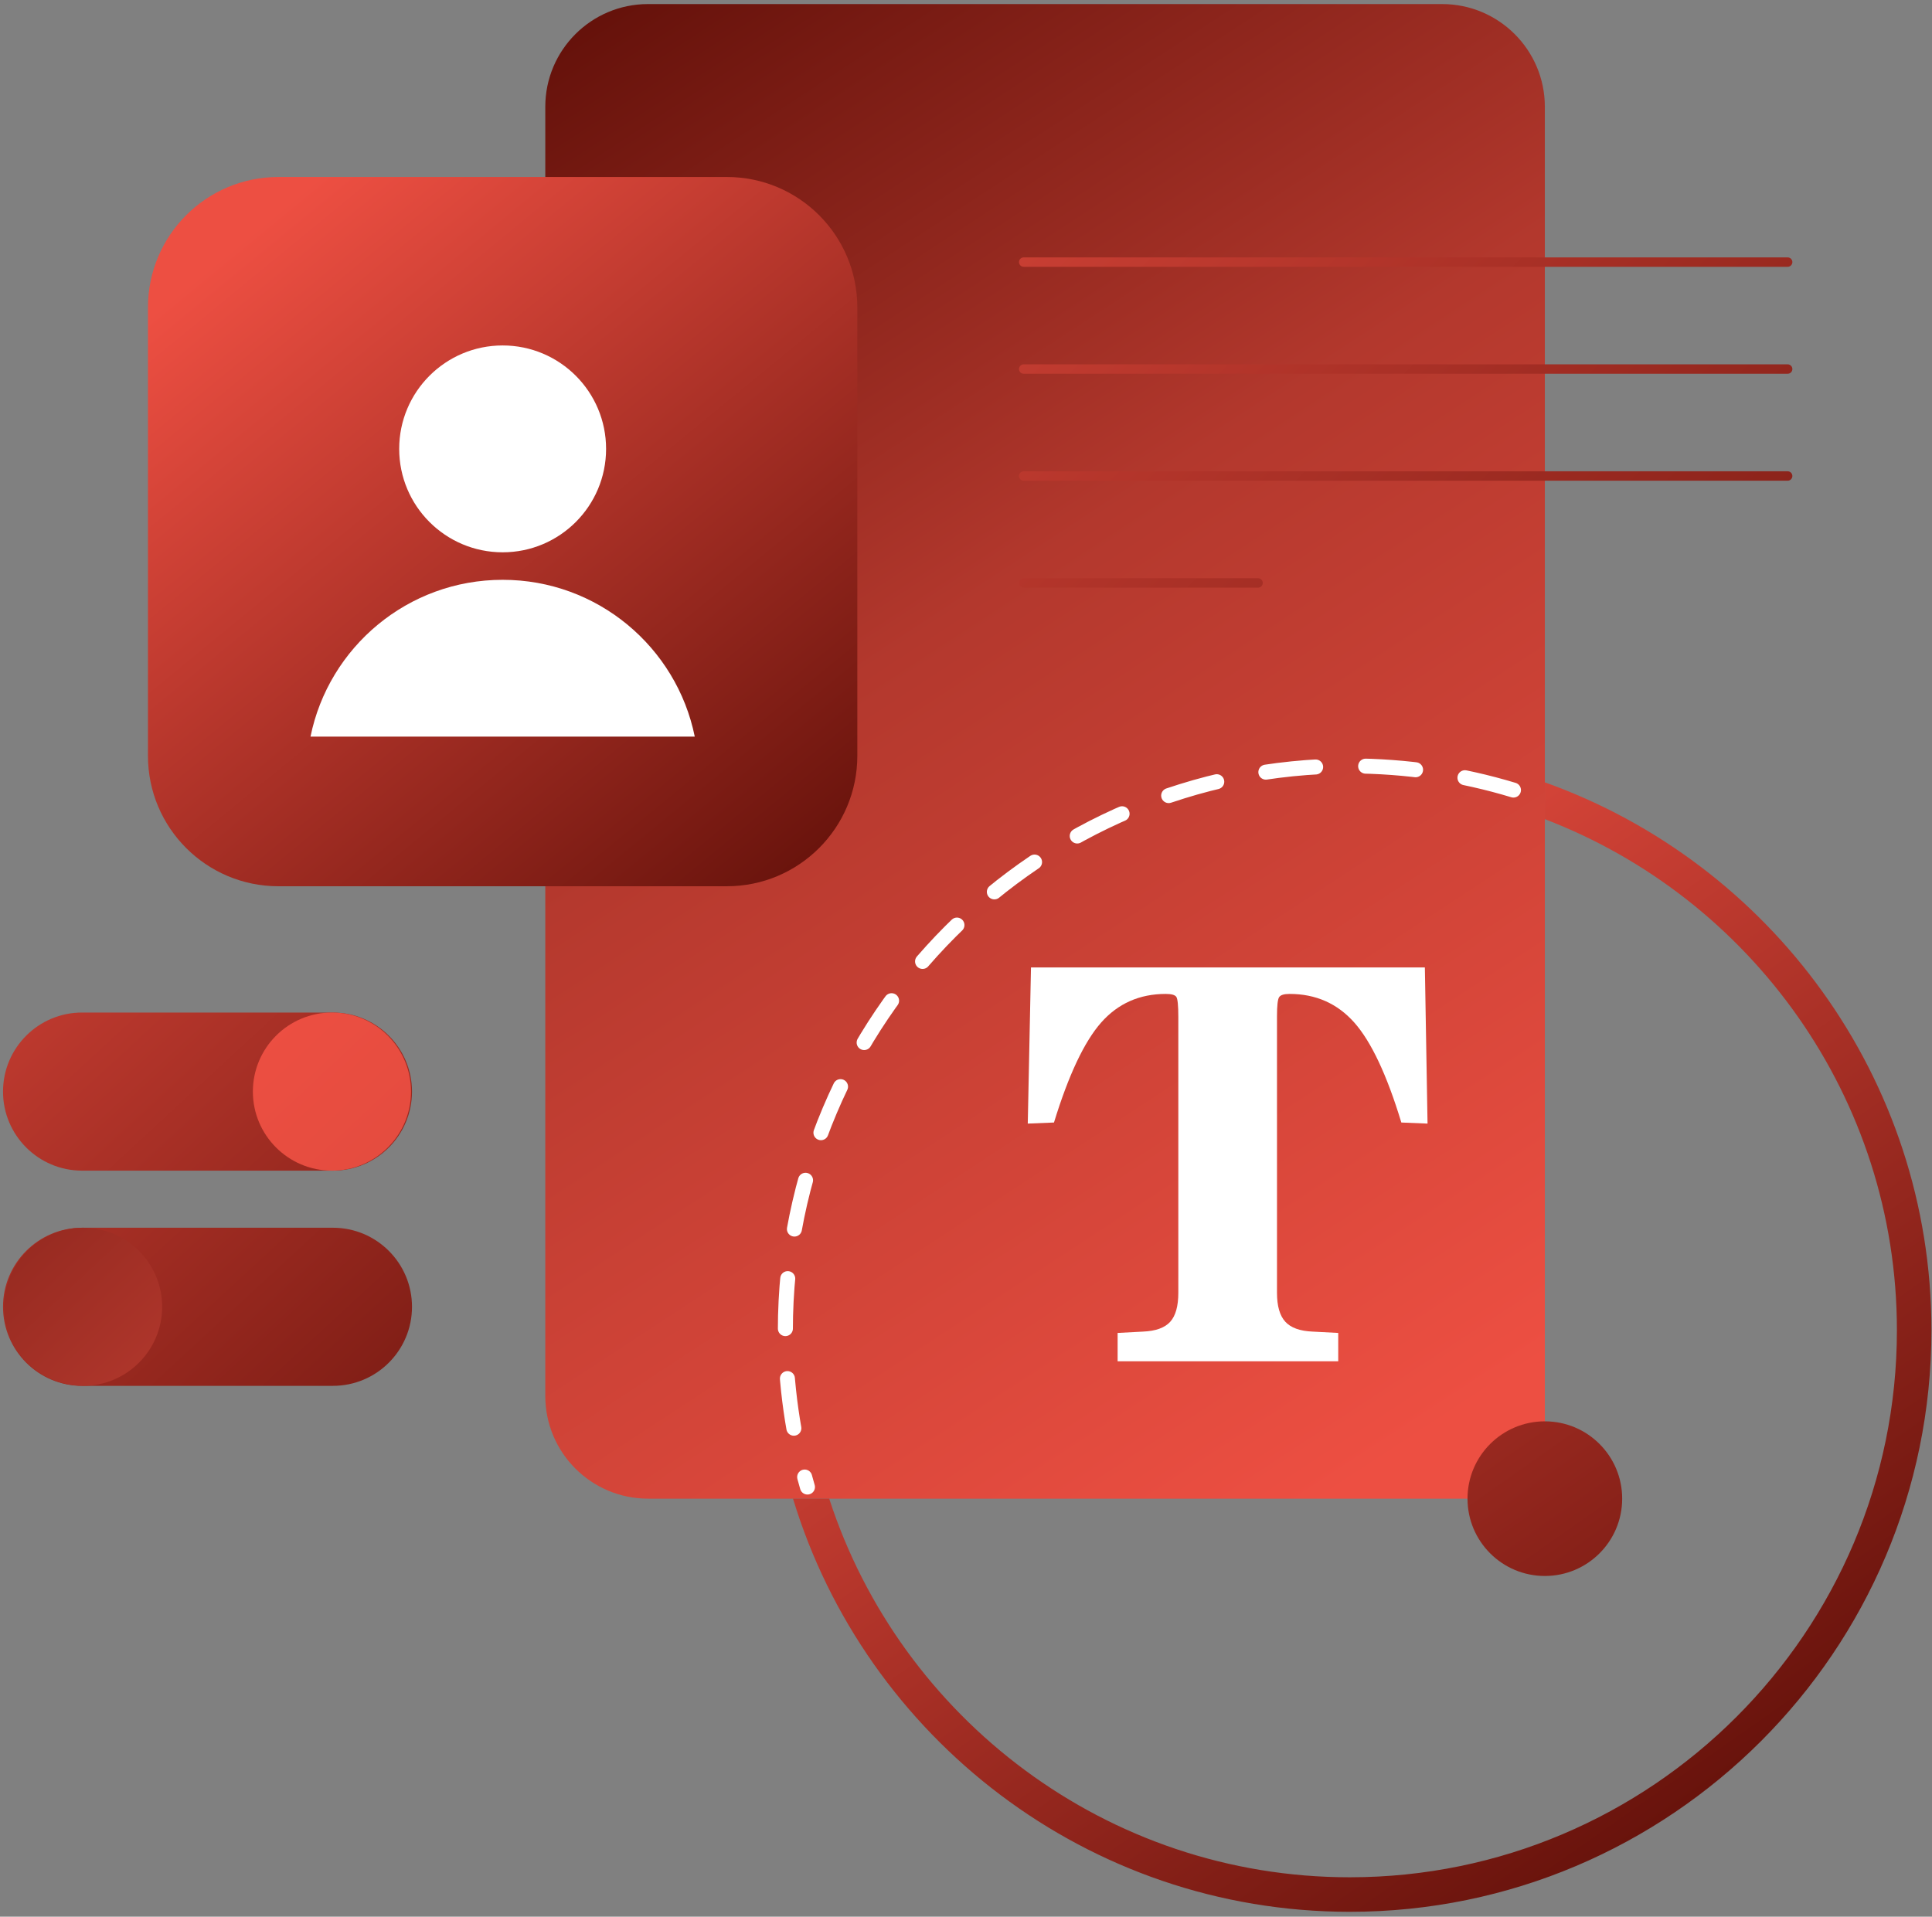 <svg width="386px" height="383px" viewBox="0 0 386 383" fill="none" xmlns="http://www.w3.org/2000/svg" transform="rotate(0) scale(1, 1)">
<rect x="0" y="0" width="386" height="383" fill="#808080" stroke="none"/>
<path d="M66.517 245.333H16.401C7.676 245.333 0.604 252.405 0.604 261.13C0.604 269.854 7.676 276.927 16.401 276.927H66.517C75.241 276.927 82.314 269.854 82.314 261.13C82.314 252.405 75.241 245.333 66.517 245.333Z" fill="url(#paint0_linear)"/>
<path d="M66.517 202.331H16.401C7.676 202.331 0.604 209.403 0.604 218.128V218.128C0.604 226.852 7.676 233.925 16.401 233.925H66.517C75.241 233.925 82.314 226.852 82.314 218.128V218.128C82.314 209.403 75.241 202.331 66.517 202.331Z" fill="url(#paint1_linear)"/>
<path d="M307.058 299.47H129.474C118.136 299.47 108.945 290.279 108.945 278.942V21.341C108.945 10.003 118.136 0.812 129.474 0.812H288.12C299.458 0.812 308.649 10.003 308.649 21.341V297.879C308.649 298.758 307.936 299.47 307.058 299.47Z" fill="url(#paint2_linear)"/>
<path d="M29.56 151.028V61.436C29.56 47.039 41.231 35.368 55.628 35.368H145.22C159.617 35.368 171.288 47.039 171.288 61.436V151.028C171.288 165.425 159.617 177.097 145.22 177.097H55.628C41.231 177.097 29.56 165.425 29.56 151.028Z" fill="url(#paint3_linear)"/>
<path d="M357.162 53.316H204.53C204.01 53.316 203.589 52.895 203.589 52.375C203.589 51.855 204.01 51.434 204.53 51.434H357.162C357.681 51.434 358.103 51.855 358.103 52.375C358.103 52.895 357.681 53.316 357.162 53.316Z" fill="url(#paint4_linear)"/>
<path d="M357.161 74.687H204.53C204.01 74.687 203.589 74.266 203.589 73.746C203.589 73.226 204.01 72.805 204.53 72.805H357.161C357.681 72.805 358.102 73.226 358.102 73.746C358.102 74.266 357.681 74.687 357.161 74.687Z" fill="url(#paint5_linear)"/>
<path d="M357.161 96.058H204.53C204.01 96.058 203.589 95.637 203.589 95.117C203.589 94.597 204.01 94.176 204.53 94.176H357.161C357.681 94.176 358.102 94.597 358.102 95.117C358.102 95.637 357.681 96.058 357.161 96.058Z" fill="url(#paint6_linear)"/>
<path d="M251.353 117.429H204.53C204.01 117.429 203.589 117.007 203.589 116.488C203.589 115.968 204.01 115.547 204.53 115.547H251.353C251.872 115.547 252.294 115.968 252.294 116.488C252.294 117.007 251.872 117.429 251.353 117.429Z" fill="url(#paint7_linear)"/>
<path d="M100.424 110.365C111.838 110.365 121.091 101.112 121.091 89.698C121.091 78.283 111.838 69.03 100.424 69.03C89.009 69.03 79.756 78.283 79.756 89.698C79.756 101.112 89.009 110.365 100.424 110.365Z" fill="#ffffff"/>
<path d="M100.424 115.861C81.473 115.861 65.667 129.318 62.037 147.198H138.81C135.181 129.318 119.374 115.861 100.424 115.861Z" fill="#ffffff"/>
<path d="M284.678 193.323L285.213 224.523L279.977 224.309C277.092 214.8 273.957 208.14 270.574 204.328C267.19 200.518 262.881 198.612 257.645 198.612C256.541 198.612 255.846 198.826 255.562 199.253C255.276 199.68 255.134 200.963 255.134 203.1V258.341C255.134 260.977 255.686 262.901 256.79 264.111C257.894 265.322 259.71 265.981 262.24 266.088L267.369 266.355V272.018H223.293V266.355L228.368 266.088C230.897 265.981 232.704 265.331 233.791 264.138C234.877 262.945 235.42 261.012 235.42 258.341V203.206C235.42 200.928 235.287 199.592 235.019 199.2C234.753 198.808 234.049 198.612 232.91 198.612C227.674 198.612 223.373 200.518 220.007 204.328C216.641 208.14 213.498 214.8 210.578 224.309L205.342 224.523L205.983 193.323H284.678Z" fill="#ffffff"/>
<path d="M16.597 276.927C25.322 276.927 32.394 269.854 32.394 261.13C32.394 252.405 25.322 245.333 16.597 245.333C7.873 245.333 0.8 252.405 0.8 261.13C0.8 269.854 7.873 276.927 16.597 276.927Z" fill="url(#paint8_linear)"/>
<path d="M66.321 233.925C75.045 233.925 82.118 226.852 82.118 218.128C82.118 209.403 75.045 202.331 66.321 202.331C57.596 202.331 50.523 209.403 50.523 218.128C50.523 226.852 57.596 233.925 66.321 233.925Z" fill="url(#paint9_linear)"/>
<path d="M302.376 157.875C292.025 154.743 281.048 153.052 269.675 153.052C207.397 153.052 156.911 203.538 156.911 265.816C156.911 276.687 158.451 287.199 161.323 297.146" stroke="#ffffff" stroke-width="3" stroke-miterlimit="10" stroke-linecap="round" stroke-dasharray="10 10"/>
<path d="M308.649 314.921C317.182 314.921 324.1 308.004 324.1 299.47C324.1 290.937 317.182 284.019 308.649 284.019C300.115 284.019 293.198 290.937 293.198 299.47C293.198 308.004 300.115 314.921 308.649 314.921Z" fill="url(#paint10_linear)"/>
<path d="M308.649 156.333V163.69C349.735 179.423 378.988 219.264 378.988 265.816C378.988 326.091 329.95 375.129 269.675 375.129C221.138 375.129 179.895 343.328 165.67 299.47H158.437C172.903 347.19 217.294 382.029 269.675 382.029C333.755 382.029 385.888 329.896 385.888 265.816C385.888 215.401 353.616 172.389 308.649 156.333Z" fill="url(#paint11_linear)"/>
<defs>
<linearGradient id="paint0_linear" x1="-59.009" y1="152.29" x2="96.35" y2="320.595" gradientUnits="userSpaceOnUse">
<stop stop-color="#ed4f42" data-originalstopcolor="#ed4f42"/>
<stop offset="1" stop-color="#66120b" data-originalstopcolor="#66120b"/>
</linearGradient>
<linearGradient id="paint1_linear" x1="-37.577" y1="132.506" x2="117.782" y2="300.811" gradientUnits="userSpaceOnUse">
<stop stop-color="#ed4f42" data-originalstopcolor="#ed4f42"/>
<stop offset="1" stop-color="#66120b" data-originalstopcolor="#66120b"/>
</linearGradient>
<linearGradient id="paint2_linear" x1="115.275" y1="7.353" x2="294.339" y2="280.745" gradientUnits="userSpaceOnUse">
<stop stop-color="#66120b" data-originalstopcolor="#66120b"/>
<stop offset="0.421" stop-color="#b3382d" data-originalstopcolor="#b3382d"/>
<stop offset="1" stop-color="#ed4f42" data-originalstopcolor="#ed4f42"/>
</linearGradient>
<linearGradient id="paint3_linear" x1="50.883" y1="45.935" x2="160.592" y2="179.462" gradientUnits="userSpaceOnUse">
<stop stop-color="#ed4f42" data-originalstopcolor="#ed4f42"/>
<stop offset="1" stop-color="#66120b" data-originalstopcolor="#66120b"/>
</linearGradient>
<linearGradient id="paint4_linear" x1="180.444" y1="-49.637" x2="403.214" y2="176.705" gradientUnits="userSpaceOnUse">
<stop stop-color="#ed4f42" data-originalstopcolor="#ed4f42"/>
<stop offset="1" stop-color="#66120b" data-originalstopcolor="#66120b"/>
</linearGradient>
<linearGradient id="paint5_linear" x1="169.759" y1="-39.121" x2="392.53" y2="187.22" gradientUnits="userSpaceOnUse">
<stop stop-color="#ed4f42" data-originalstopcolor="#ed4f42"/>
<stop offset="1" stop-color="#66120b" data-originalstopcolor="#66120b"/>
</linearGradient>
<linearGradient id="paint6_linear" x1="159.075" y1="-28.606" x2="381.845" y2="197.736" gradientUnits="userSpaceOnUse">
<stop stop-color="#ed4f42" data-originalstopcolor="#ed4f42"/>
<stop offset="1" stop-color="#66120b" data-originalstopcolor="#66120b"/>
</linearGradient>
<linearGradient id="paint7_linear" x1="121.518" y1="8.358" x2="344.289" y2="234.7" gradientUnits="userSpaceOnUse">
<stop stop-color="#ed4f42" data-originalstopcolor="#ed4f42"/>
<stop offset="1" stop-color="#66120b" data-originalstopcolor="#66120b"/>
</linearGradient>
<linearGradient id="paint8_linear" x1="-46.309" y1="193.965" x2="143.256" y2="396.365" gradientUnits="userSpaceOnUse">
<stop stop-color="#66120b" data-originalstopcolor="#66120b"/>
<stop offset="0.421" stop-color="#b3382d" data-originalstopcolor="#b3382d"/>
<stop offset="1" stop-color="#ed4f42" data-originalstopcolor="#ed4f42"/>
</linearGradient>
<linearGradient id="paint9_linear" x1="362.425" y1="534.281" x2="51.933" y2="202.766" gradientUnits="userSpaceOnUse">
<stop stop-color="#66120b" data-originalstopcolor="#66120b"/>
<stop offset="0.421" stop-color="#b3382d" data-originalstopcolor="#b3382d"/>
<stop offset="1" stop-color="#ed4f42" data-originalstopcolor="#ed4f42"/>
</linearGradient>
<linearGradient id="paint10_linear" x1="215.911" y1="167.42" x2="349.13" y2="357.112" gradientUnits="userSpaceOnUse">
<stop stop-color="#ed4f42" data-originalstopcolor="#ed4f42"/>
<stop offset="1" stop-color="#66120b" data-originalstopcolor="#66120b"/>
</linearGradient>
<linearGradient id="paint11_linear" x1="205.64" y1="174.633" x2="338.859" y2="364.325" gradientUnits="userSpaceOnUse">
<stop stop-color="#ed4f42" data-originalstopcolor="#ed4f42"/>
<stop offset="1" stop-color="#66120b" data-originalstopcolor="#66120b"/>
</linearGradient>
</defs>
</svg>